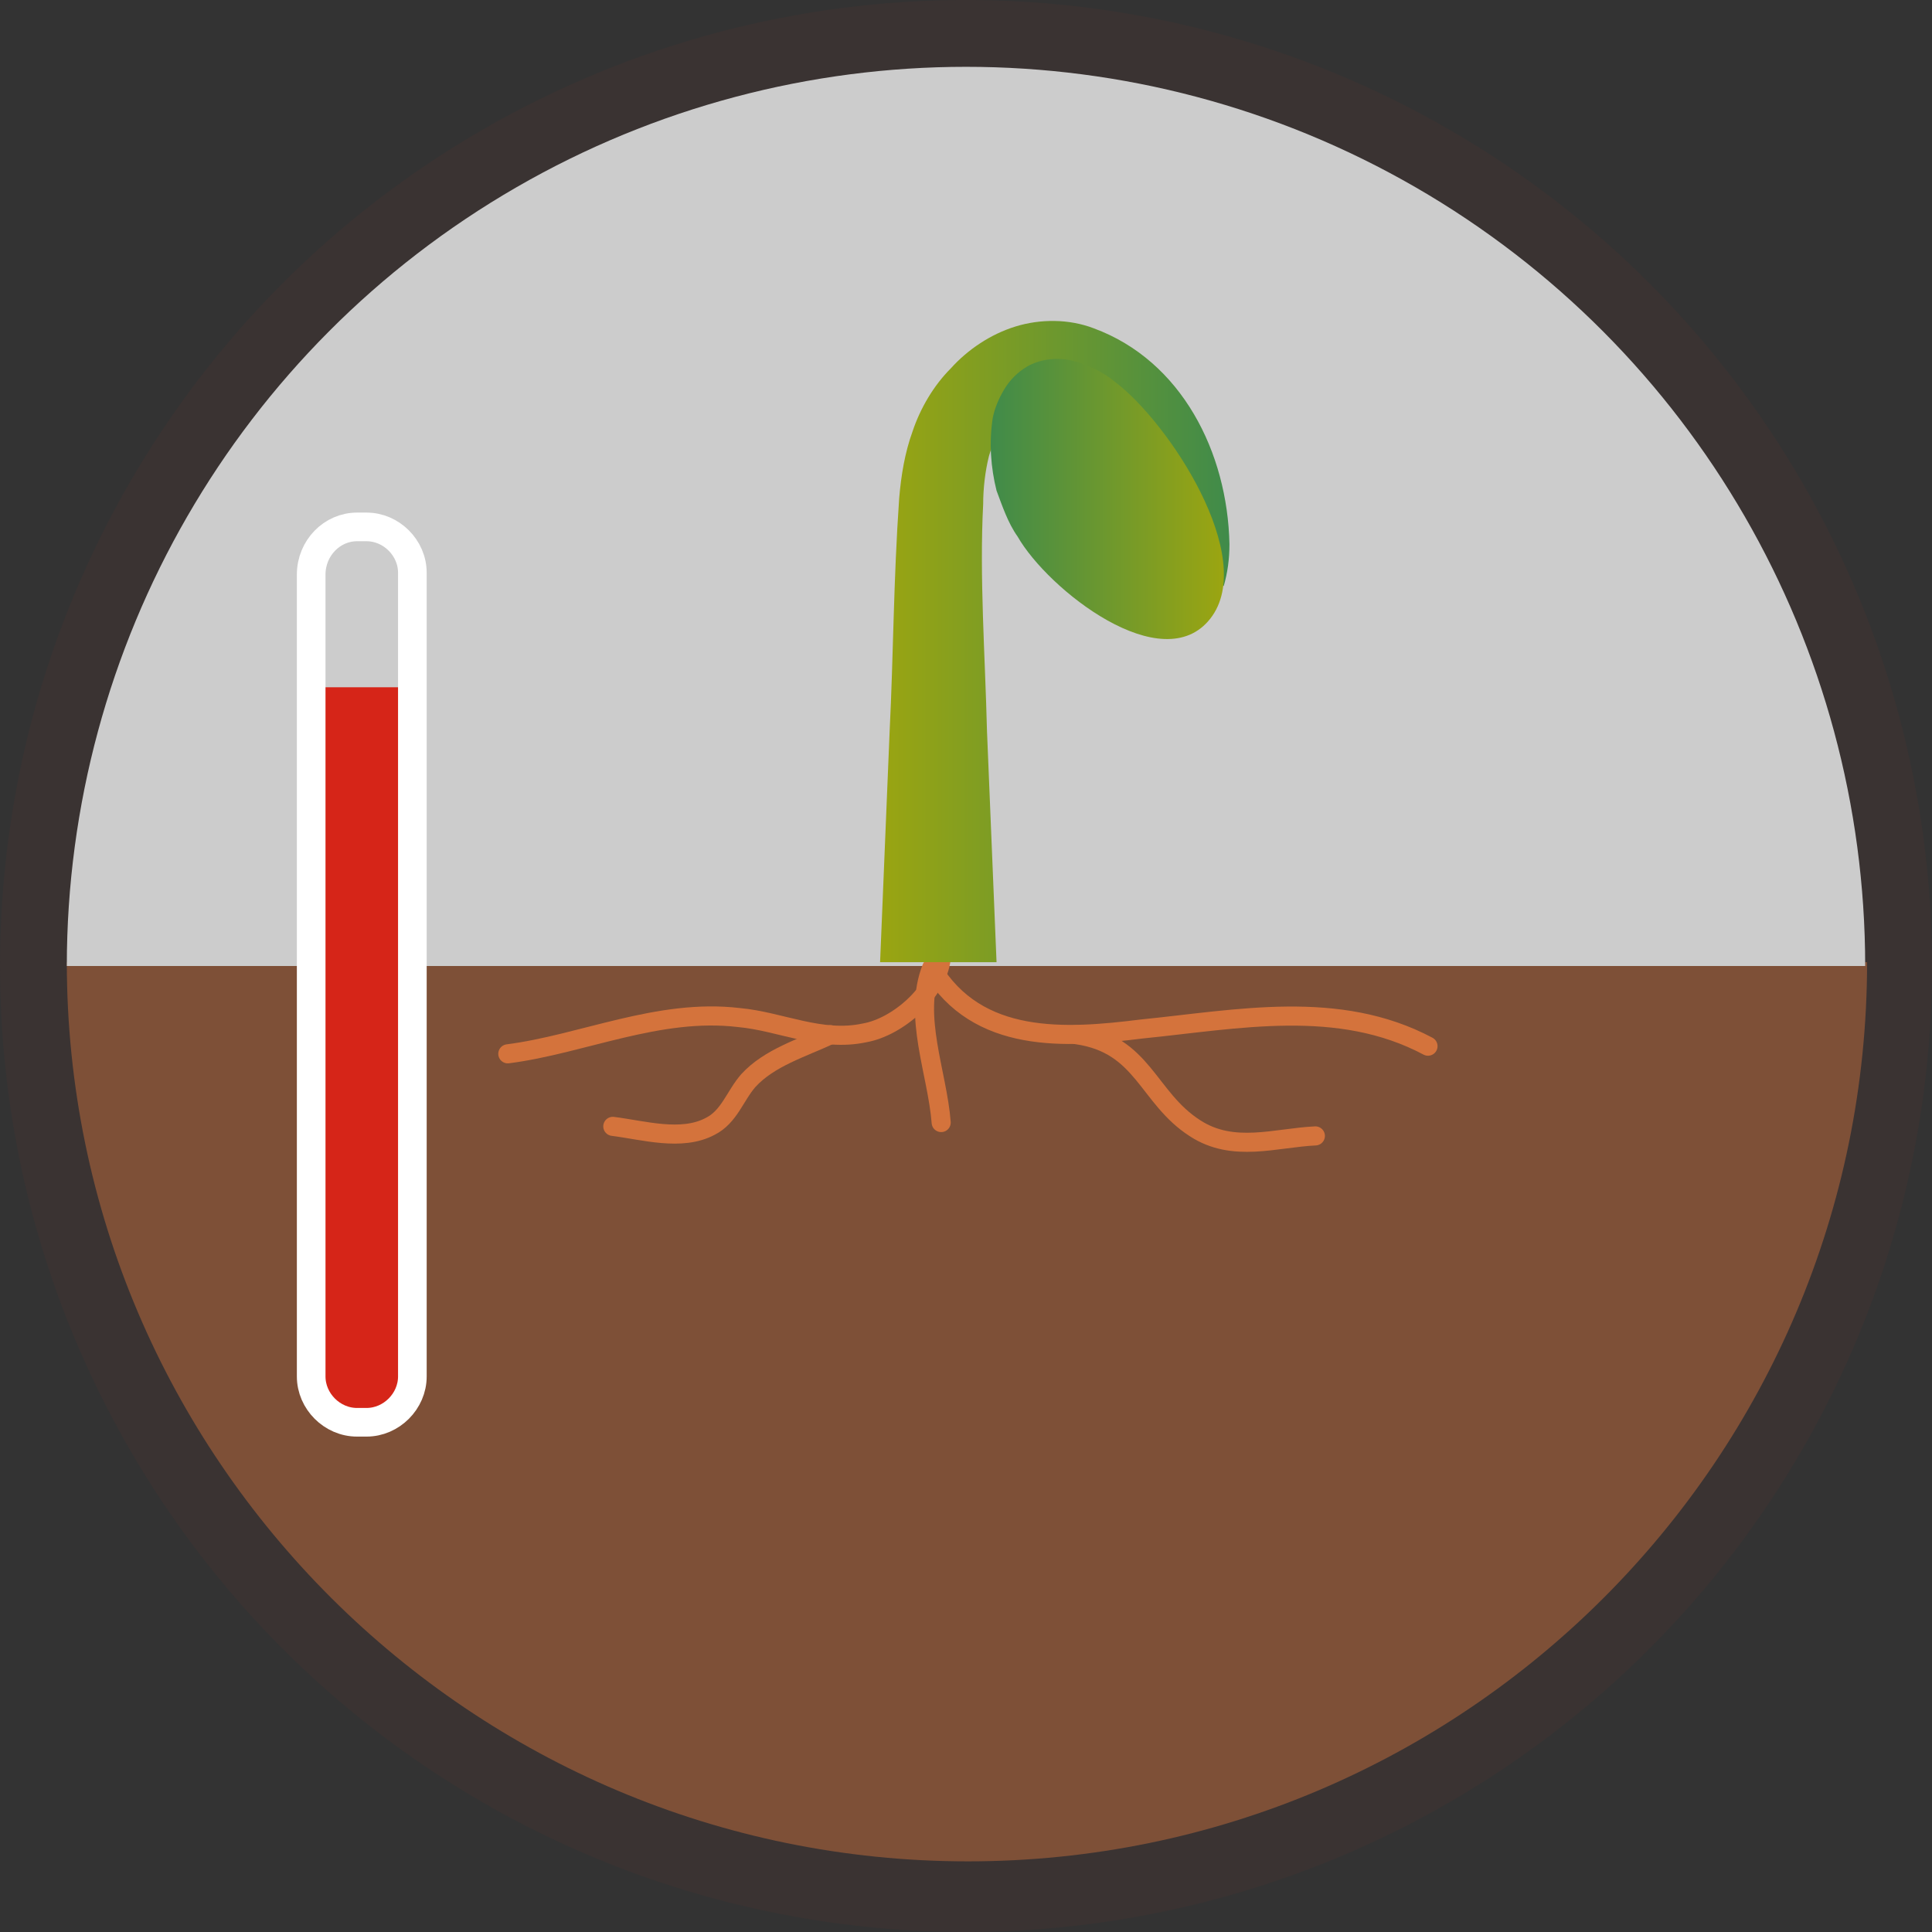 <?xml version="1.0" encoding="utf-8"?>
<!-- Generator: Adobe Illustrator 22.1.0, SVG Export Plug-In . SVG Version: 6.00 Build 0)  -->
<svg version="1.1" id="Layer_1" xmlns="http://www.w3.org/2000/svg" xmlns:xlink="http://www.w3.org/1999/xlink" x="0px" y="0px"
	 viewBox="0 0 101.2 101.2" style="enable-background:new 0 0 101.2 101.2;" xml:space="preserve">
<rect x="0" y="0" width="101.2" height="101.2" fill="#333333" stroke="none"/>
<style type="text/css">
	.st0{fill:#945C3B;}
	.st1{opacity:0.3;fill:#4A3530;enable-background:new    ;}
	.st2{clip-path:url(#SVGID_2_);}
	.st3{fill:#CCCCCC;}
	.st4{fill:none;stroke:#D4733C;stroke-linecap:round;stroke-linejoin:round;}
	.st5{fill:url(#SVGID_3_);}
	.st6{fill:url(#SVGID_4_);}
	.st7{fill:#D62518;}
	.st8{fill:none;stroke:#FFFFFF;stroke-width:1.5;stroke-linecap:round;stroke-linejoin:round;}
</style>
<title>faster-crop-maturation</title>
<g>
	<g id="Layer_2_1_">
		<g id="Buttons">
			<g>
				<path class="st0" d="M97.8,50.4c0,26-21.1,47.1-47.1,47.1S3.5,76.4,3.5,50.4H97.8z"/>
				<g>
					<circle class="st1" cx="50.6" cy="50.6" r="50.6"/>
					<g>
						<defs>
							<circle id="SVGID_1_" cx="50.6" cy="50.6" r="47.1"/>
						</defs>
						<clipPath id="SVGID_2_">
							<use xlink:href="#SVGID_1_"  style="overflow:visible;"/>
						</clipPath>
						<g class="st2">
							<polygon class="st3" points="105.8,50.6 -1.3,50.6 -1,3.5 106,3.5 							"/>
							<path class="st4" d="M74.8,54.8c-4.7-2.5-10-1.4-15-0.9c-4,0.5-8.6,0.8-11-3.2c-1,2.5,0.3,5.5,0.5,8.1"/>
							<path class="st4" d="M26.6,55.2c3.9-0.5,7.9-2.4,12.1-1.9c2.2,0.2,4.3,1.3,6.6,0.8c1.7-0.3,3.8-2.1,4-3.9"/>
							<path class="st4" d="M56.4,54.2c3.5,0.5,3.7,3.3,6.2,4.9c2,1.3,4.2,0.5,6.3,0.4"/>
							<path class="st4" d="M43.5,54.2c-1.5,0.7-3.2,1.2-4.3,2.4c-0.7,0.8-1,1.9-2,2.4c-1.5,0.8-3.5,0.2-5.1,0"/>
							<g>
								
									<linearGradient id="SVGID_3_" gradientUnits="userSpaceOnUse" x1="45.98" y1="70.329" x2="64.35" y2="70.329" gradientTransform="matrix(1 0 0 -1 0 104)">
									<stop  offset="0" style="stop-color:#9BA511"/>
									<stop  offset="1" style="stop-color:#408B4A"/>
								</linearGradient>
								<path class="st5" d="M64.1,30.7c0.2-0.7,0.3-1.4,0.3-2.2c-0.1-4.8-2.5-9.6-7.1-11.3c-1.3-0.5-2.8-0.5-4.1-0.1
									c-1.3,0.4-2.5,1.2-3.4,2.2c-0.9,0.9-1.6,2.1-2,3.3c-0.4,1.1-0.6,2.3-0.7,3.5c-0.3,4.3-0.3,8.2-0.5,12.2l-0.5,12.1h6.1
									l-0.5-12.1c-0.1-4-0.4-8.1-0.2-11.9c0-0.8,0.1-1.7,0.3-2.5c0.2-0.7,0.5-1.3,1-1.9c0.7-1.1,2.1-1.5,3.3-1.1
									c2.8,0.7,5.5,4.3,5.7,7.4L64.1,30.7z"/>
								
									<linearGradient id="SVGID_4_" gradientUnits="userSpaceOnUse" x1="51.933" y1="77.777" x2="64.093" y2="77.777" gradientTransform="matrix(1 0 0 -1 0 104)">
									<stop  offset="0" style="stop-color:#408B4A"/>
									<stop  offset="1" style="stop-color:#9BA511"/>
								</linearGradient>
								<path class="st6" d="M52.6,20.4c0.3-0.5,0.7-0.9,1.2-1.2c0.7-0.4,1.6-0.5,2.4-0.3c0.8,0.2,1.6,0.6,2.2,1.1
									c2.8,2.1,7.5,9.2,5,12.4s-8.5-1.5-10.1-4.3c-0.5-0.7-0.8-1.6-1.1-2.4c-0.3-1.2-0.4-2.5-0.2-3.8
									C52.1,21.4,52.3,20.9,52.6,20.4z"/>
							</g>
						</g>
					</g>
				</g>
				<rect x="17" y="36" class="st7" width="4" height="38"/>
				<path class="st8" d="M18.7,27.6h0.5c1.3,0,2.4,1.1,2.4,2.4v42.1c0,1.3-1.1,2.4-2.4,2.4h-0.5c-1.3,0-2.4-1.1-2.4-2.4V30.1
					C16.3,28.7,17.4,27.6,18.7,27.6z"/>
			</g>
		</g>
	</g>
</g>
</svg>
